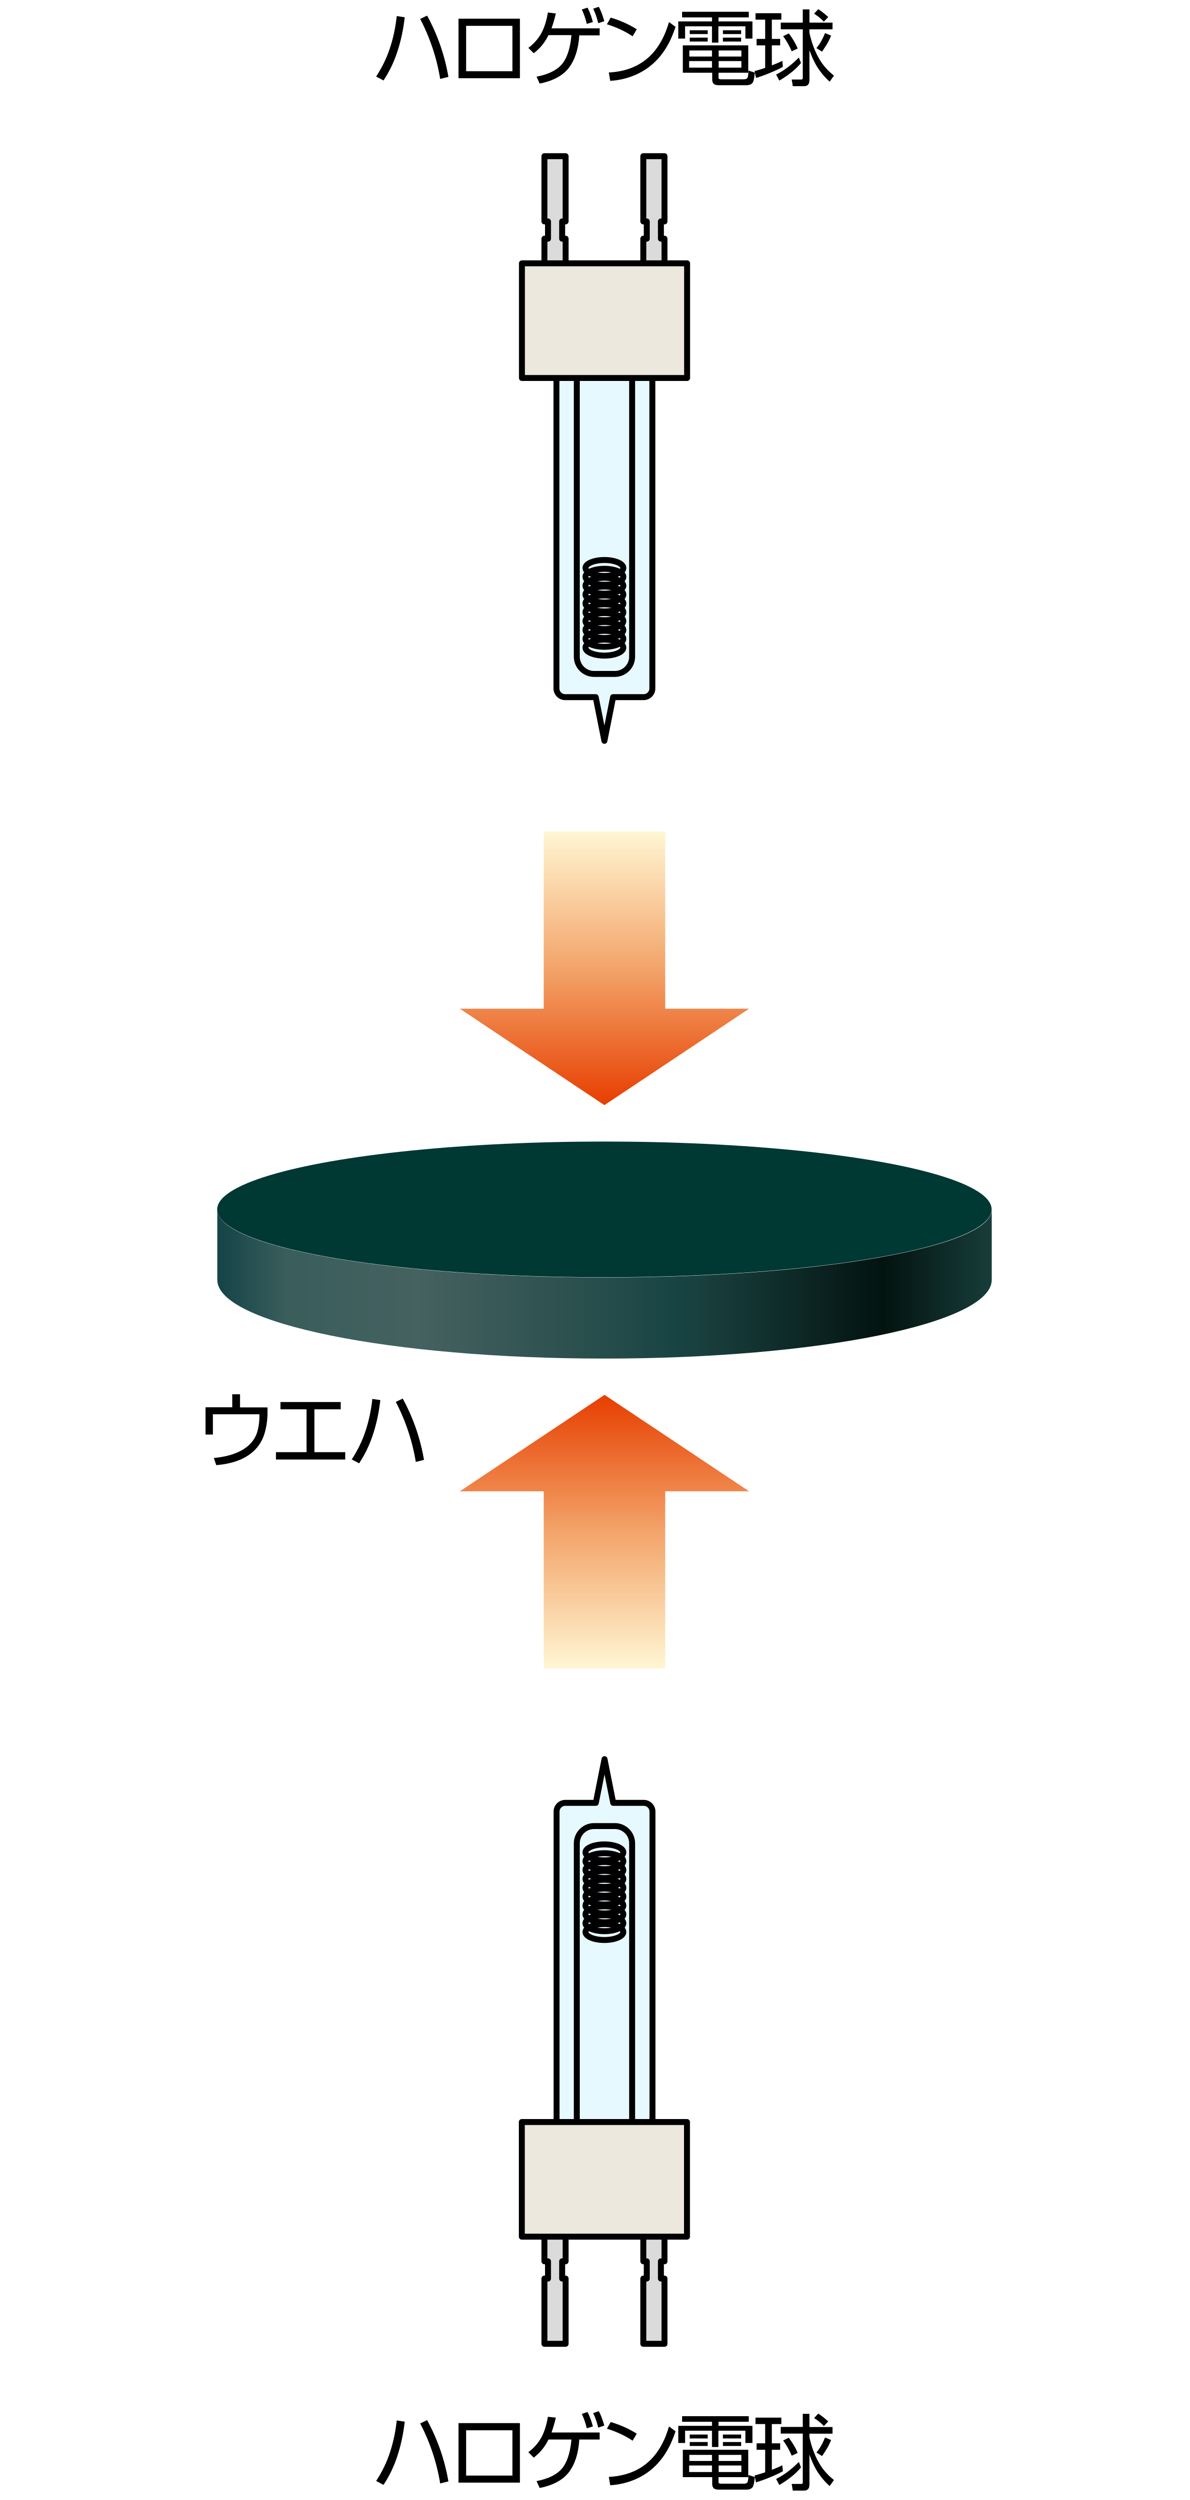 <svg xmlns="http://www.w3.org/2000/svg" xmlns:xlink="http://www.w3.org/1999/xlink" id="a" viewBox="0 0 100 210"><defs><linearGradient id="b" x1="18.26" x2="83.33" y1="107.87" y2="107.87" gradientUnits="userSpaceOnUse"><stop offset="0" stop-color="#154347"/><stop offset=".09" stop-color="#395e5c"/><stop offset=".26" stop-color="#456160"/><stop offset=".5" stop-color="#264d4b"/><stop offset=".59" stop-color="#184444"/><stop offset=".63" stop-color="#183f3d"/><stop offset=".86" stop-color="#031310"/><stop offset="1" stop-color="#173d3a"/></linearGradient><linearGradient id="c" x1="50.79" x2="50.79" y1="92.83" y2="69.85" gradientUnits="userSpaceOnUse"><stop offset="0" stop-color="#e73e00"/><stop offset=".5" stop-color="#f3a46a"/><stop offset="1" stop-color="#fff6d3"/></linearGradient><linearGradient xlink:href="#c" id="d" x1="48.89" x2="48.89" y1="114.91" y2="91.93" gradientTransform="rotate(-180 49.84 116.04)"/><style>.h{fill:#e6f9ff}.h,.i,.j,.k{stroke:#000;stroke-width:.5px}.h,.i,.k{stroke-linejoin:round}.i{fill:#ede8dd}.j{fill:none;stroke-miterlimit:10}.k{fill:#dbdbdb}</style></defs><ellipse cx="50.79" cy="101.59" rx="32.54" ry="5.7" style="fill:#003834"/><path d="M18.26 101.61c0 3.15 14.57 5.7 32.54 5.7s32.54-2.55 32.54-5.7v5.9c0 3.65-14.57 6.61-32.54 6.61s-32.54-2.96-32.54-6.61v-5.9Z" style="fill:url(#b)"/><path d="M46.77 178.25v-26.08c0-.4.33-.73.73-.73h2.57l.73-3.67.73 3.67h2.57c.4 0 .73.33.73.73v26.08h-8.04Z" class="h"/><path d="M48.47 178.4v-23.56c0-.8.65-1.45 1.45-1.45h1.75c.8 0 1.45.65 1.45 1.45v23.56" class="j"/><ellipse cx="50.79" cy="155.6" class="j" rx="1.59" ry=".67"/><ellipse cx="50.79" cy="156.34" class="j" rx="1.59" ry=".67"/><ellipse cx="50.79" cy="157.08" class="j" rx="1.59" ry=".67"/><ellipse cx="50.79" cy="157.83" class="j" rx="1.59" ry=".67"/><ellipse cx="50.79" cy="158.57" class="j" rx="1.59" ry=".67"/><ellipse cx="50.79" cy="159.31" class="j" rx="1.59" ry=".67"/><ellipse cx="50.79" cy="160.06" class="j" rx="1.59" ry=".67"/><ellipse cx="50.79" cy="160.8" class="j" rx="1.59" ry=".67"/><ellipse cx="50.79" cy="161.55" class="j" rx="1.59" ry=".67"/><ellipse cx="50.79" cy="162.29" class="j" rx="1.59" ry=".67"/><path d="M54.95 196.88h.89v-5.48h-.3v-1.45h.3v-2.09h-1.78v2.09h.29v1.45h-.29v5.48h.89zM46.64 196.88h.89v-5.48h-.29v-1.45h.29v-2.09h-1.78v2.09h.3v1.45h-.3v5.48h.89z" class="k"/><path d="M43.85 178.25h13.88v9.63H43.85z" class="i"/><path d="M54.82 31.75v26.08c0 .4-.33.73-.73.73h-2.57l-.73 3.67-.73-3.67h-2.57c-.4 0-.73-.33-.73-.73V31.75h8.04Z" class="h"/><path d="M53.12 31.6v23.56c0 .8-.65 1.45-1.45 1.45h-1.75c-.8 0-1.45-.65-1.45-1.45V31.6" class="j"/><ellipse cx="50.79" cy="54.4" class="j" rx="1.59" ry=".67"/><ellipse cx="50.79" cy="53.66" class="j" rx="1.59" ry=".67"/><ellipse cx="50.79" cy="52.92" class="j" rx="1.59" ry=".67"/><ellipse cx="50.79" cy="52.17" class="j" rx="1.59" ry=".67"/><ellipse cx="50.79" cy="51.43" class="j" rx="1.59" ry=".67"/><ellipse cx="50.79" cy="50.69" class="j" rx="1.59" ry=".67"/><ellipse cx="50.79" cy="49.94" class="j" rx="1.59" ry=".67"/><ellipse cx="50.79" cy="49.2" class="j" rx="1.59" ry=".67"/><ellipse cx="50.79" cy="48.45" class="j" rx="1.59" ry=".67"/><ellipse cx="50.79" cy="47.71" class="j" rx="1.59" ry=".67"/><path d="M46.64 13.12h-.89v5.48h.3v1.45h-.3v2.09h1.78v-2.09h-.29V18.6h.29v-5.48h-.89zM54.95 13.12h-.89v5.48h.29v1.45h-.29v2.09h1.78v-2.09h-.3V18.6h.3v-5.48h-.89z" class="k"/><path d="M57.74 31.75H43.86v-9.63h13.88z" class="i"/><path d="M45.69 69.85v14.88h-7.05l12.15 8.1 12.16-8.1H55.9V69.85H45.69z" style="fill:url(#c)"/><path d="M55.9 140.15v-14.88h7.05l-12.15-8.1-12.16 8.1h7.05v14.88H55.9z" style="fill:url(#d)"/><path d="M20.18 118.22h2.3v.46c0 .56-.08 1.12-.23 1.66-.25.88-.77 1.55-1.58 2.03-.65.38-1.49.62-2.5.7l-.2-.6c1.27-.12 2.23-.46 2.88-1.02.38-.33.64-.73.78-1.21.11-.4.17-.83.17-1.3v-.14h-3.91v1.7h-.62v-2.29h2.25v-1.09h.65v1.09ZM26.42 118.38v3.6h2.59v.62h-5.82v-.62h2.57v-3.6h-2.19v-.61h5.06v.61h-2.21ZM31.3 117.51l.66.1c-.12 1.05-.33 2.03-.64 2.95-.22.66-.49 1.26-.8 1.8-.08.15-.2.33-.34.56l-.62-.33c.49-.76.87-1.53 1.13-2.31.29-.85.49-1.78.6-2.77Zm2.54-.03a16.45 16.45 0 0 1 1.79 5.15l-.69.17a16.72 16.72 0 0 0-1.68-5.04l.58-.28ZM33.35 1.35l.66.1c-.12 1.05-.33 2.03-.64 2.95-.22.66-.49 1.26-.8 1.8-.08.15-.2.33-.34.56l-.62-.33c.49-.76.87-1.53 1.13-2.31.29-.85.49-1.78.6-2.77Zm2.54-.04a16.45 16.45 0 0 1 1.79 5.15l-.69.17a16.72 16.72 0 0 0-1.68-5.04l.58-.28ZM38.53 1.57h5.16v5h-5.16v-5Zm4.53.6h-3.89v3.81h3.89V2.17ZM48.68 2.95c-.07 1.09-.33 1.96-.79 2.63-.5.72-1.34 1.2-2.54 1.44l-.26-.58c1.09-.21 1.85-.62 2.26-1.22.36-.53.58-1.28.67-2.27h-1.93c-.3.62-.72 1.13-1.24 1.52l-.45-.45c.46-.34.83-.76 1.1-1.25.25-.47.43-1.04.54-1.72l.67.08c-.1.42-.21.8-.33 1.15l-.03.1h4.04v.59h-1.7ZM48.89.8l.48-.16c.18.34.33.75.45 1.21l-.51.16c-.11-.46-.25-.86-.42-1.21Zm.96-.07.47-.16c.18.34.33.74.46 1.21l-.51.17c-.11-.46-.25-.86-.42-1.21ZM51.32 1.48c.81.24 1.54.57 2.19.98l-.35.59c-.62-.42-1.33-.75-2.16-1.01l.32-.56Zm-.04 5.31-.12-.7c1.31-.07 2.38-.46 3.22-1.17.66-.55 1.18-1.31 1.57-2.28.08-.21.17-.47.27-.79l.55.41c-.21.6-.42 1.11-.65 1.51-.76 1.37-1.87 2.28-3.31 2.74-.48.15-.99.25-1.53.28ZM62.92.99v.47h-2.54v.34h2.85v1.44h-.59V2.21h-2.27v1.37h-.54V2.21h-2.26v1.03H57V1.8h2.83v-.34h-2.51V.99h5.59Zm-2.54 5.13v.33c0 .09.01.15.04.17.03.03.09.04.19.04h1.89c.18 0 .28-.05.32-.14.04-.1.07-.3.08-.59l.53.17c-.04.41-.09.67-.16.81-.1.17-.29.25-.56.25h-2.24c-.23 0-.38-.03-.47-.1-.1-.08-.15-.21-.15-.4v-.55h-2.47v-2.3h5.5v2.3H60.4Zm-.55-.99h-1.92v.55h1.92v-.55Zm0-.89h-1.9v.51h1.9v-.51Zm-1.87-1.7h1.51v.32h-1.51v-.32Zm0 .62h1.51v.33h-1.51v-.33Zm4.34 1.08h-1.91v.51h1.91v-.51Zm0 .89h-1.91v.55h1.91v-.55Zm-1.55-2.59h1.53v.32h-1.53v-.32Zm0 .62h1.53v.33h-1.53v-.33ZM64.86 5.49a9 9 0 0 0 .88-.38l.05.5c-.22.13-.57.3-1.05.5-.48.2-.89.34-1.21.44l-.12-.58c.37-.1.67-.19.89-.27V3.81h-.72v-.54h.72V1.65h-.81v-.54h2.17v.54h-.8v1.62h.7v.54h-.7V5.5Zm.63 1.28-.27-.51c.65-.32 1.29-.8 1.91-1.43l.18.46c-.42.52-1.03 1.01-1.82 1.48ZM67.46.79h.56V1.9h1.94v.56h-1.94v.3c.2.9.5 1.67.91 2.33.29.46.67.88 1.15 1.26l-.36.51c-.4-.36-.73-.75-1.01-1.18-.26-.41-.49-.9-.69-1.47v2.5c0 .36-.15.53-.46.53h-.94l-.09-.56h.78c.1.01.15-.04.15-.13V2.46h-1.85V1.9h1.85V.79Zm-1.17 2.02c.34.46.59.88.74 1.27l-.5.23c-.18-.43-.42-.86-.72-1.27l.47-.23ZM68.76.77c.28.18.55.4.84.66l-.37.39c-.22-.24-.5-.47-.82-.67l.36-.39Zm1.08 2.22c-.11.27-.22.5-.34.7-.09.15-.23.36-.42.65l-.47-.3c.28-.34.52-.76.72-1.26l.51.21ZM33.35 203.32l.66.1c-.12 1.05-.33 2.03-.64 2.95-.22.66-.49 1.26-.8 1.8-.08.15-.2.33-.34.56l-.62-.33c.49-.76.87-1.53 1.13-2.31.29-.86.49-1.78.6-2.77Zm2.54-.03a16.45 16.45 0 0 1 1.79 5.15l-.69.17a16.72 16.72 0 0 0-1.68-5.04l.58-.28ZM38.53 203.54h5.16v5h-5.16v-5Zm4.53.6h-3.89v3.81h3.89v-3.81ZM48.68 204.92c-.07 1.09-.33 1.96-.79 2.63-.5.72-1.34 1.2-2.54 1.44l-.26-.58c1.09-.21 1.85-.62 2.26-1.22.36-.53.58-1.28.67-2.27h-1.93c-.3.62-.72 1.12-1.24 1.52l-.45-.46c.46-.34.83-.76 1.1-1.25.25-.47.43-1.04.54-1.72l.67.07c-.1.42-.21.8-.33 1.15l-.03.1h4.04v.59h-1.7Zm.21-2.15.48-.16c.18.34.33.75.45 1.21l-.51.16c-.11-.46-.25-.86-.42-1.21Zm.96-.07.47-.16c.18.34.33.74.46 1.21l-.51.17c-.11-.46-.25-.86-.42-1.21ZM51.32 203.45c.81.24 1.54.57 2.19.98l-.35.59c-.62-.42-1.33-.75-2.16-1.01l.32-.56Zm-.04 5.31-.12-.7c1.31-.07 2.38-.46 3.22-1.17.66-.55 1.18-1.31 1.57-2.28.08-.21.17-.47.27-.79l.55.41c-.21.6-.42 1.11-.65 1.51-.76 1.37-1.87 2.28-3.31 2.74-.48.15-.99.25-1.53.28ZM62.92 202.96v.47h-2.54v.34h2.85v1.44h-.59v-1.03h-2.27v1.37h-.54v-1.37h-2.26v1.03H57v-1.44h2.83v-.34h-2.51v-.47h5.59Zm-2.54 5.13v.33c0 .09.01.15.04.17.03.03.09.04.19.04h1.89c.18 0 .28-.05.32-.14.04-.1.07-.3.08-.59l.53.17c-.04.41-.09.67-.16.81-.1.17-.29.25-.56.25h-2.24c-.23 0-.38-.03-.47-.1-.1-.08-.15-.21-.15-.4v-.55h-2.47v-2.3h5.5v2.3H60.4Zm-.55-.99h-1.92v.55h1.92v-.55Zm0-.89h-1.9v.51h1.9v-.51Zm-1.87-1.71h1.51v.33h-1.51v-.33Zm0 .63h1.51v.33h-1.51v-.33Zm4.34 1.08h-1.91v.51h1.91v-.51Zm0 .89h-1.91v.55h1.91v-.55Zm-1.55-2.6h1.53v.33h-1.53v-.33Zm0 .63h1.53v.33h-1.53v-.33ZM64.86 207.46c.28-.1.57-.22.88-.38l.05.5c-.22.13-.57.3-1.05.5-.48.2-.89.34-1.21.44l-.12-.58c.37-.1.67-.19.89-.27v-1.89h-.72v-.54h.72v-1.62h-.81v-.54h2.17v.54h-.8v1.62h.7v.54h-.7v1.69Zm.63 1.28-.27-.51c.65-.32 1.29-.8 1.91-1.43l.18.46c-.42.52-1.03 1.01-1.82 1.48Zm1.97-5.98h.56v1.11h1.94v.56h-1.94v.3c.2.9.5 1.67.91 2.33.29.46.67.88 1.15 1.26l-.36.51c-.4-.36-.73-.75-1.01-1.18-.26-.41-.49-.9-.69-1.47v2.5c0 .36-.15.53-.46.53h-.94l-.09-.56h.78c.1.01.15-.04.15-.13v-4.1h-1.85v-.56h1.85v-1.11Zm-1.17 2.02c.34.46.59.88.74 1.27l-.5.23c-.18-.43-.42-.86-.72-1.28l.47-.23Zm2.47-2.04c.28.18.55.4.84.66l-.37.39c-.22-.24-.5-.47-.82-.67l.36-.39Zm1.08 2.22c-.11.27-.22.51-.34.7-.09.15-.23.37-.42.65l-.47-.3c.28-.34.52-.76.72-1.26l.51.21Z"/></svg>